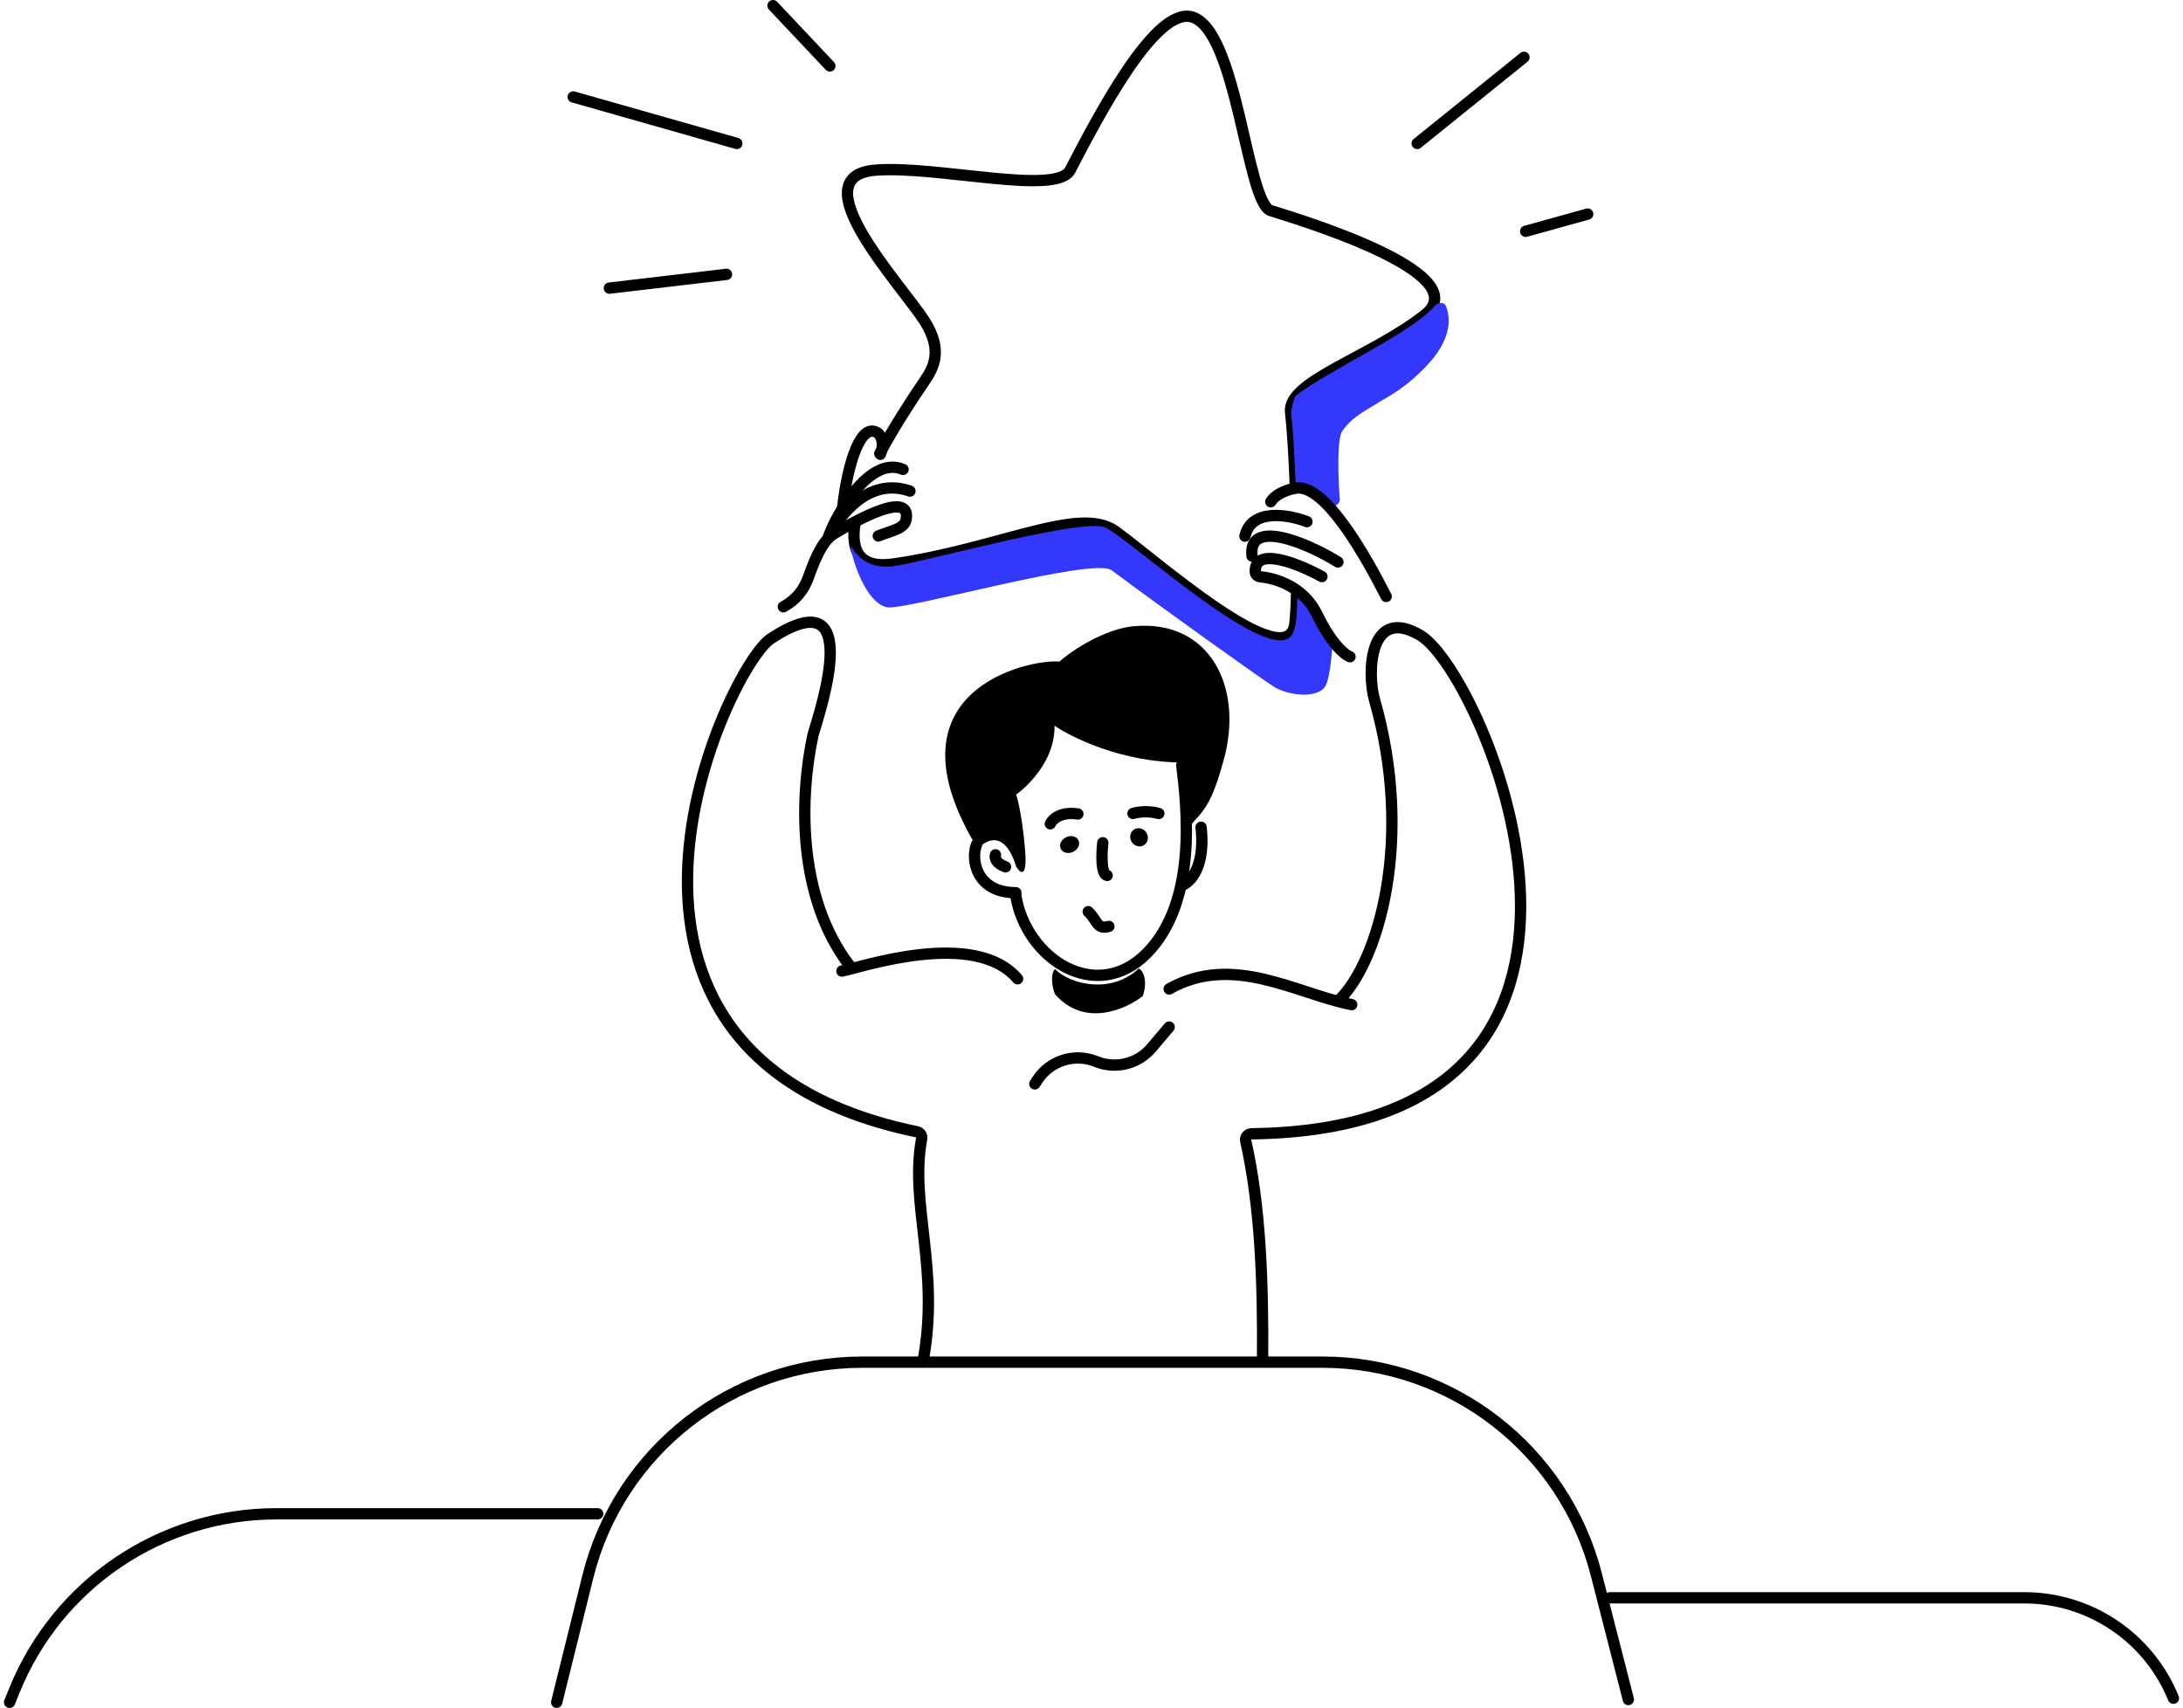 <svg xmlns="http://www.w3.org/2000/svg" width="386" height="302" viewBox="0 0 386 302" fill="none"><path d="M250.586 25.364L269.468 10.136" stroke="black" stroke-width="2" stroke-linecap="round"></path><path d="M138.51 107.289C140.794 106.071 142.164 104.244 142.926 102.112C144.54 97.592 145.764 95.382 147.621 94.278C149.478 93.174 161.005 86.232 160.25 91.701C160 93.512 157.833 93.76 155.297 94.767" stroke="black" stroke-width="2" stroke-linecap="round"></path><path d="M155.566 80.184C157.779 76.019 161.244 70.619 163.465 67.393C165.159 64.933 166.739 61.85 163.465 56.733C159.373 50.338 141.252 31.151 154.805 30.085C165.647 29.232 186.84 34.653 189.219 30.085C194.295 20.339 204.234 1.274 210.69 2.98C218.761 5.111 220.408 35.871 224.7 37.242C228.991 38.612 261.398 48.206 251.957 55.667C242.516 63.129 227.573 67.393 228.202 72.875C228.55 75.911 228.854 80.86 229.056 86.275M151.182 92.518C150.403 97.398 151.988 100.586 158.005 99.718C176.662 97.024 190.768 89.391 197.138 93.881C203.509 98.371 228.081 120.369 228.991 110.043C229.13 108.464 229.219 106.877 229.268 104.548" stroke="black" stroke-width="2" stroke-linecap="round"></path><path d="M252.565 64.347C255.949 60.673 256.872 56.973 255.65 54.076C255.339 53.338 254.245 53.454 253.727 54.065C249.654 58.871 234.969 65.422 229.186 69.925C229.137 69.964 229.094 70.003 229.061 70.055C228.698 70.632 228.121 72.977 228.353 73.788C228.579 74.577 228.909 81.167 229.077 85.082C229.099 85.589 229.499 85.992 229.991 86.12C231.115 86.412 232.748 87.199 234.76 89.198C235.497 89.931 236.989 89.306 236.907 88.27C236.508 83.281 236.509 77.408 237.338 76.224C239.215 73.543 241.601 72.57 244.19 70.895C245.104 70.303 248.517 68.741 252.565 64.347Z" fill="#3437FC"></path><path d="M225.2 121.397C227.798 123.038 232.954 123.539 234.304 121.397C234.978 120.328 235.41 117.276 235.669 113.228C234.212 112.863 232.465 106.376 229.419 105.158C229.357 108.924 229.156 111.025 228.502 112.149C224.839 118.45 199.421 94.955 195.375 93.238C191.568 91.623 166.082 98.639 158.88 99.979C153.118 101.051 151.288 97.817 150.388 96.478C150.692 99.219 153.181 106.599 156.796 107.37C159.944 108.041 193.304 98.41 196.557 100.833C206.368 108.14 223.054 120.04 225.2 121.397Z" fill="#3437FC"></path><path d="M146.886 94.194C148.302 91.708 153.29 84.186 160.895 86.831" stroke="black" stroke-width="2" stroke-linecap="round"></path><path d="M146.429 95.107C147.77 91.014 153.825 80.464 159.677 82.999" stroke="black" stroke-width="2" stroke-linecap="round"></path><path d="M149.018 89.625C149.88 81.897 152.255 74.28 155.345 76.672C155.774 77.115 156.44 78.466 155.667 80.326" stroke="black" stroke-width="2" stroke-linecap="round"></path><path d="M231.095 92.238C227.921 91.003 221.285 89.787 220.131 94.802" stroke="black" stroke-width="2" stroke-linecap="round"></path><path d="M236.576 99.371C230.981 95.903 220.62 91.641 221.389 98.326" stroke="black" stroke-width="2" stroke-linecap="round"></path><path d="M233.745 101.954C229.59 99.668 221.755 96.515 221.962 101.137C221.983 101.613 222.41 101.951 222.884 101.994C225.67 102.249 230.549 103.798 232.87 108.604C235.439 113.924 237.833 115.832 238.708 116.121" stroke="black" stroke-width="2" stroke-linecap="round"></path><path d="M269.773 40.896L280.737 37.851" stroke="black" stroke-width="2" stroke-linecap="round"></path><path d="M146.734 11.659L136.684 1" stroke="black" stroke-width="2" stroke-linecap="round"></path><path d="M130.287 25.364L101.354 17.141" stroke="black" stroke-width="2" stroke-linecap="round"></path><path d="M128.461 48.511L107.751 50.947" stroke="black" stroke-width="2" stroke-linecap="round"></path><path d="M150.381 170.931C140.729 158.539 141.477 140.482 143.762 129.921C145.162 125.176 152.96 101.968 136.281 112.939C128.623 117.976 96.214 186.514 162.135 200.121C162.687 200.235 163.075 200.786 162.971 201.341C160.793 212.956 166.288 224.557 163.18 240.835" stroke="black" stroke-width="2" stroke-linecap="round"></path><path d="M148.865 171.702C152.114 171.093 172.316 164.115 179.93 173.07" stroke="black" stroke-width="2" stroke-linecap="round"></path><path d="M206.73 174.866C217.999 168.504 229.115 175.682 239.013 177.641" stroke="black" stroke-width="2" stroke-linecap="round"></path><path d="M236.577 177.031C243.796 170.22 250.086 148.358 243.05 123.774C241.685 119.006 242.082 106.98 251.138 112.337C262.526 119.073 296.938 199.553 221.295 200.473C220.649 200.481 220.124 201.086 220.266 201.717C222.887 213.367 223.352 226.628 223.253 240.492" stroke="black" stroke-width="2" stroke-linecap="round"></path><path d="M245.104 105.462C241.638 98.656 234.396 85.594 229.196 86.303C228.157 86.445 225.683 87.154 224.699 88.713" stroke="black" stroke-width="2" stroke-linecap="round"></path><path d="M216.371 134.406C214.145 142.428 213.028 143.139 209.79 146.693C209.79 143.181 209.186 137.285 209.186 134.83C198.574 134.83 189.619 130.486 186.464 128.314C186.58 135.679 179.691 140.495 179.691 140.495C179.691 140.495 180.678 143.469 181.244 150.126C181.697 155.452 180.396 154.423 179.691 153.242C177.66 146.67 174.331 148.427 172.917 150.126C155.601 121.915 182.231 116.464 187.312 116.984C191.151 113.698 196.504 111.123 200.266 110.745C213.841 109.383 219.983 121.398 216.371 134.406Z" fill="black"></path><path d="M179.626 158.437C181.47 169.579 193.842 177.591 202.772 168.565C211.702 159.539 209.914 143.018 208.96 135.308" stroke="black" stroke-width="2" stroke-linecap="round"></path><path d="M202.073 176.109C202.974 173.409 202.153 171.592 201.352 171.246C196.545 175.815 189.255 174.119 186.551 171.349C185.59 172.263 186.151 174.967 186.551 175.798C191.759 181.78 199.169 178.429 202.073 176.109Z" fill="black"></path><path d="M182.976 191.651L183.402 190.989C185.633 187.527 190.014 186.144 193.828 187.699V187.699C197.256 189.097 201.194 188.132 203.587 185.308L206.731 181.6" stroke="black" stroke-width="2" stroke-linecap="round"></path><path d="M172.681 149.318C171.609 151.969 172.615 157.845 179.626 157.845" stroke="black" stroke-width="2" stroke-linecap="round"></path><path d="M176.021 151.145C175.861 151.585 175.989 152.627 177.798 153.277" stroke="black" stroke-width="2" stroke-linecap="round"></path><path d="M208.863 156.627C211.311 155.653 213.039 152.047 212.374 146.272" stroke="black" stroke-width="2" stroke-linecap="round"></path><path d="M202.268 149.442C202.989 148.995 203.187 148.01 202.71 147.241C202.233 146.473 201.263 146.212 200.542 146.659C199.821 147.106 199.624 148.091 200.1 148.86C200.577 149.628 201.548 149.889 202.268 149.442Z" fill="black"></path><path d="M189.752 150.621C190.617 150.204 191.04 149.287 190.697 148.574C190.353 147.862 189.372 147.622 188.507 148.039C187.641 148.457 187.218 149.373 187.562 150.086C187.906 150.799 188.886 151.038 189.752 150.621Z" fill="black"></path><path d="M185.717 145.663C186.051 144.89 187.496 143.462 190.59 143.926" stroke="black" stroke-width="2" stroke-linecap="round"></path><path d="M200.335 143.836C201.027 143.606 202.91 143.284 204.903 143.836" stroke="black" stroke-width="2" stroke-linecap="round"></path><path d="M194.999 149.013C194.789 150.856 194.642 154.593 195.767 154.799" stroke="black" stroke-width="2" stroke-linecap="round"></path><path d="M196.071 163.804C193.914 164.43 194.051 162.707 192.416 161.195" stroke="black" stroke-width="2" stroke-linecap="round"></path><path d="M287.927 300.507L282.275 278.445C276.607 256.325 256.674 240.855 233.839 240.855H152.464C129.484 240.855 109.463 256.518 103.933 278.823L98.435 301" stroke="black" stroke-width="2" stroke-linecap="round"></path><path d="M105.681 267.667H48.889C28.51 267.667 10.17 280.035 2.533 298.929L1.695 301" stroke="black" stroke-width="2" stroke-linecap="round"></path><path d="M284.667 282.522H357.941C369.523 282.522 379.95 289.543 384.305 300.275V300.275" stroke="black" stroke-width="2" stroke-linecap="round"></path></svg>